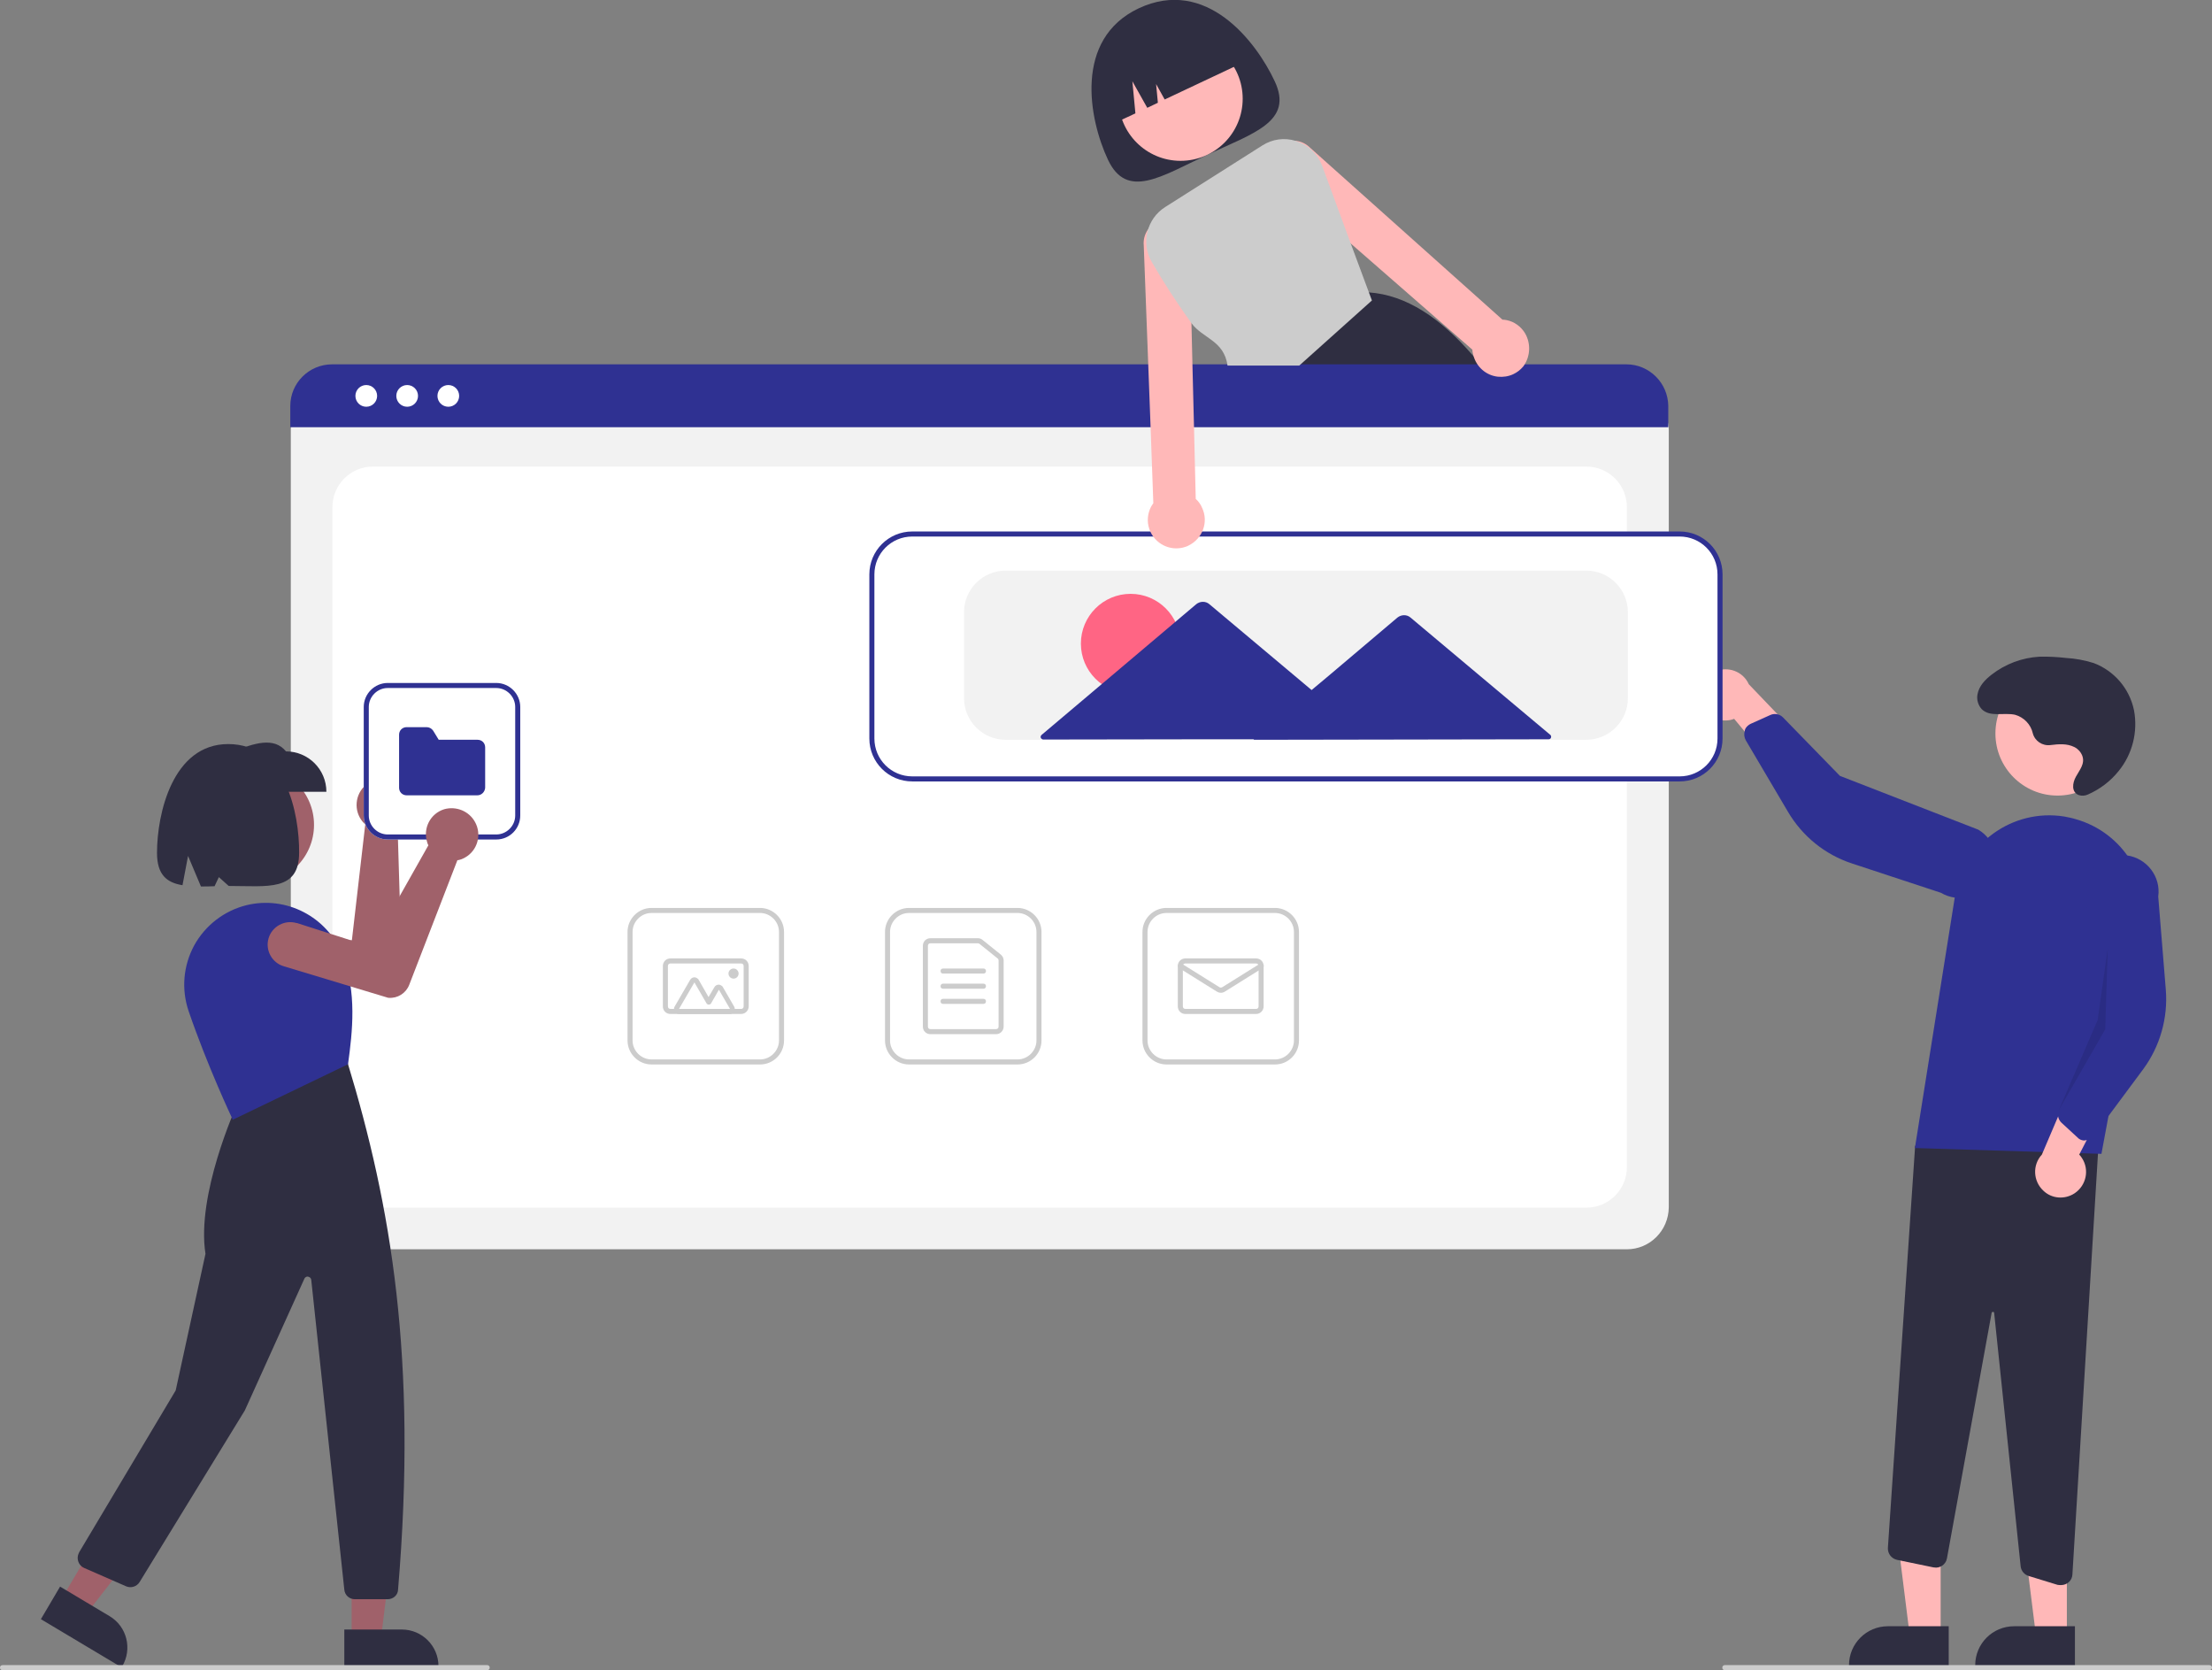 <?xml version="1.0" encoding="utf-8"?>
<!-- Generator: Adobe Illustrator 24.0.1, SVG Export Plug-In . SVG Version: 6.00 Build 0)  -->
<svg version="1.1" id="Layer_1" xmlns="http://www.w3.org/2000/svg" xmlns:xlink="http://www.w3.org/1999/xlink" x="0px" y="0px"
	 viewBox="0 0 876.3 661.5" style="enable-background:new 0 0 876.3 661.5;" xml:space="preserve">
<rect x="0" y="0" width="876.3" height="661.5" fill="#808080" stroke="none"/>
<style type="text/css">
	.st0{fill:#2F2E41;}
	.st1{fill:#FFB8B8;}
	.st2{fill:#F2F2F2;}
	.st3{fill:#FFFFFF;}
	.st4{fill:#2F3192;}
	.st5{fill:#CCCCCC;}
	.st6{opacity:0.1;enable-background:new    ;}
	.st7{fill:#FF6584;}
	.st8{fill:#A0616A;}
</style>
<path class="st0" d="M505,32.2c7.5,16-8.4,20.5-26.7,29.1s-31.9,17.9-39.4,1.9s-13.6-47.7,12.2-59.9C477.8-9.2,497.5,16.2,505,32.2z
	"/>
<circle class="st1" cx="467.7" cy="39.1" r="24.6"/>
<path class="st0" d="M589.4,148c-0.9-1.1-1.7-2.2-2.6-3.3c-1.1-1.4-2.2-2.7-3.4-4c-12.7-14.7-26.3-23.9-41.2-24.9h0l-0.2,0l-29.7,29
	l-10.1,9.8l0.2,0.5l5.4,13.6h95.5C599.1,161.6,594.5,154.7,589.4,148z"/>
<path class="st0" d="M441,49L441,49l8.8-4.1l-1.2-12.7l5.9,10.5l4.2-2l-0.7-7.4l3.4,6.1l31.2-14.7l0,0c-6.1-13-21.6-18.6-34.6-12.5
	l-4.5,2.1C440.5,20.5,434.9,36,441,49z"/>
<path class="st2" d="M644.5,494.8H131.7c-9.1,0-16.5-7.4-16.5-16.5V170.1c0-6.7,5.4-12.1,12.1-12.1h521.5c6.8,0,12.3,5.5,12.3,12.3
	v307.9C661,487.4,653.6,494.8,644.5,494.8z"/>
<path class="st3" d="M147.7,478.3h480.8c8.8,0,16-7.2,16-16V200.8c0-8.8-7.2-16-16-16H147.7c-8.8,0-16,7.2-16,16v261.5
	C131.7,471.1,138.9,478.3,147.7,478.3z"/>
<path class="st4" d="M660.8,169.2H115v-8.4c0-9.1,7.4-16.5,16.6-16.5h512.7c9.1,0,16.5,7.4,16.6,16.5V169.2z"/>
<circle class="st3" cx="145.1" cy="156.8" r="4.3"/>
<circle class="st3" cx="161.3" cy="156.8" r="4.3"/>
<circle class="st3" cx="177.6" cy="156.8" r="4.3"/>
<path class="st5" d="M403.1,421.6h-43c-5.2,0-9.5-4.3-9.5-9.5v-43c0-5.2,4.3-9.5,9.5-9.5h43c5.2,0,9.5,4.3,9.5,9.5v43
	C412.6,417.3,408.4,421.6,403.1,421.6z M360.1,361.6c-4.1,0-7.5,3.4-7.5,7.5v43c0,4.1,3.4,7.5,7.5,7.5h43c4.1,0,7.5-3.4,7.5-7.5v-43
	c0-4.1-3.4-7.5-7.5-7.5H360.1z"/>
<path class="st5" d="M394.6,409.6h-26c-1.7,0-3-1.3-3-3v-32c0-1.7,1.3-3,3-3h18.8c0.7,0,1.3,0.2,1.9,0.7l7.2,5.8
	c0.7,0.6,1.1,1.4,1.1,2.3v26.2C397.6,408.2,396.3,409.6,394.6,409.6z M368.6,373.6c-0.6,0-1,0.4-1,1v32c0,0.6,0.4,1,1,1h26
	c0.6,0,1-0.4,1-1v-26.2c0-0.3-0.1-0.6-0.4-0.8l-7.2-5.8c-0.2-0.1-0.4-0.2-0.6-0.2H368.6z"/>
<path class="st5" d="M389.6,385.6h-16c-0.6,0-1-0.4-1-1s0.4-1,1-1h16c0.6,0,1,0.4,1,1S390.2,385.6,389.6,385.6z"/>
<path class="st5" d="M389.6,391.6h-16c-0.6,0-1-0.4-1-1s0.4-1,1-1h16c0.6,0,1,0.4,1,1S390.2,391.6,389.6,391.6z"/>
<path class="st5" d="M389.6,397.6h-16c-0.6,0-1-0.4-1-1s0.4-1,1-1h16c0.6,0,1,0.4,1,1S390.2,397.6,389.6,397.6z"/>
<path class="st5" d="M505.1,421.6h-43c-5.2,0-9.5-4.3-9.5-9.5v-43c0-5.2,4.3-9.5,9.5-9.5h43c5.2,0,9.5,4.3,9.5,9.5v43
	C514.6,417.3,510.4,421.6,505.1,421.6z M462.1,361.6c-4.1,0-7.5,3.4-7.5,7.5v43c0,4.1,3.4,7.5,7.5,7.5h43c4.1,0,7.5-3.4,7.5-7.5v-43
	c0-4.1-3.4-7.5-7.5-7.5H462.1z"/>
<path class="st5" d="M497.6,401.6h-28c-1.7,0-3-1.3-3-3v-16c0-1.7,1.3-3,3-3h28c1.7,0,3,1.3,3,3v16
	C500.6,400.2,499.3,401.6,497.6,401.6z M469.6,381.6c-0.6,0-1,0.4-1,1v16c0,0.6,0.4,1,1,1h28c0.6,0,1-0.4,1-1v-16c0-0.6-0.4-1-1-1
	H469.6z"/>
<path class="st5" d="M483.6,393.2c-0.6,0-1.1-0.2-1.6-0.5l-14.9-9.3c-0.5-0.3-0.6-0.9-0.3-1.4c0.3-0.5,0.9-0.6,1.4-0.3l14.9,9.3
	c0.3,0.2,0.7,0.2,1.1,0l14.9-9.3c0.5-0.3,1.1-0.1,1.4,0.3c0.3,0.5,0.1,1.1-0.3,1.4l-14.9,9.3C484.7,393.1,484.2,393.2,483.6,393.2z"
	/>
<path class="st5" d="M301.1,421.6h-43c-5.2,0-9.5-4.3-9.5-9.5v-43c0-5.2,4.3-9.5,9.5-9.5h43c5.2,0,9.5,4.3,9.5,9.5v43
	C310.6,417.3,306.4,421.6,301.1,421.6z M258.1,361.6c-4.1,0-7.5,3.4-7.5,7.5v43c0,4.1,3.4,7.5,7.5,7.5h43c4.1,0,7.5-3.4,7.5-7.5v-43
	c0-4.1-3.4-7.5-7.5-7.5H258.1z"/>
<path class="st5" d="M293.6,401.6h-28c-1.7,0-3-1.3-3-3v-16c0-1.7,1.3-3,3-3h28c1.7,0,3,1.3,3,3v16
	C296.6,400.2,295.3,401.6,293.6,401.6z M265.6,381.6c-0.6,0-1,0.4-1,1v16c0,0.6,0.4,1,1,1h28c0.6,0,1-0.4,1-1v-16c0-0.6-0.4-1-1-1
	H265.6z"/>
<path class="st5" d="M289.2,401.6H269c-1.1,0-2-0.9-2-2c0-0.4,0.1-0.7,0.3-1l6.1-10.5c0.6-1,1.8-1.3,2.7-0.7
	c0.3,0.2,0.6,0.4,0.7,0.7l3.9,6.8l2.3-3.9c0.6-1,1.8-1.3,2.7-0.7c0.3,0.2,0.6,0.4,0.7,0.7l4.4,7.6c0.6,1,0.2,2.2-0.7,2.7
	C289.9,401.5,289.5,401.6,289.2,401.6L289.2,401.6z M289.2,399.6L289.2,399.6l-4.4-7.6l-3.1,5.4c-0.2,0.3-0.5,0.5-0.9,0.5l0,0
	c-0.4,0-0.7-0.2-0.9-0.5l-4.8-8.3l-6.1,10.5H289.2z"/>
<circle class="st5" cx="290.6" cy="385.6" r="2"/>
<polygon class="st1" points="768.8,648.2 756.6,648.1 750.7,600.9 768.8,600.9 "/>
<path class="st0" d="M772,660l-39.5,0v-0.5c0-8.5,6.9-15.4,15.4-15.4c0,0,0,0,0,0h0l24.1,0L772,660z"/>
<polygon class="st1" points="818.8,648.2 806.6,648.1 800.7,600.9 818.8,600.9 "/>
<path class="st0" d="M822,660l-39.5,0v-0.5c0-8.5,6.9-15.4,15.4-15.4c0,0,0,0,0,0h0l24.1,0L822,660z"/>
<path class="st0" d="M815.1,627.7l-11.4-3.5c-1.7-0.5-3-2-3.2-3.8L790,520c0-0.3-0.2-0.4-0.5-0.4c-0.3,0-0.5,0.2-0.5,0.4l-17.7,97.2
	c-0.4,2.4-2.8,4.1-5.2,3.6c0,0-0.1,0-0.1,0l-14.5-3c-2.2-0.5-3.7-2.5-3.6-4.7l10.8-159.3l73.1-7.9L821,623.6
	c-0.1,2.4-2.1,4.2-4.5,4.2C816,627.8,815.6,627.8,815.1,627.7z"/>
<circle class="st1" cx="815.1" cy="290.5" r="24.6"/>
<path class="st4" d="M758.6,454.7l15.9-99.9c3.3-20.6,22.7-34.7,43.3-31.4c1.6,0.3,3.1,0.6,4.7,1.1l0,0
	c18.7,5.4,30.2,24.1,26.6,43.3l-16.6,89.2L758.6,454.7z"/>
<path class="st1" d="M821.9,472.6c4.6-3.1,5.9-9.3,2.9-13.9c-0.3-0.5-0.7-1-1.1-1.4l16.4-31.8l-18.5,2l-12.7,29.8
	c-3.8,4.1-3.5,10.5,0.6,14.3C812.8,474.8,818,475.2,821.9,472.6L821.9,472.6z"/>
<path class="st4" d="M825.4,451.7c-0.9-0.1-1.8-0.5-2.4-1.2l-6.3-5.8c-1.4-1.3-1.8-3.3-1.1-5.1l12.5-29.7l-1.8-58.7
	c1.1-7.9,8.4-13.5,16.3-12.4c7.9,1.1,13.5,8.4,12.4,16.3c0,0,0,0,0,0l3,36.9c0.9,11.2-2.3,22.4-8.9,31.4l-19.6,26.4
	c-0.8,1-1.9,1.7-3.2,1.8C826.1,451.7,825.7,451.7,825.4,451.7z"/>
<path class="st1" d="M673.6,277.1c1,5.5,6.3,9.1,11.7,8.1c0.6-0.1,1.2-0.3,1.7-0.5l22.8,27.5l5.4-17.8L692.8,271
	c-2.3-5.1-8.3-7.3-13.4-5C675.1,267.9,672.8,272.5,673.6,277.1z"/>
<path class="st4" d="M691.5,288.5c0.5-0.8,1.2-1.4,2-1.8l7.8-3.5c1.7-0.8,3.8-0.4,5.1,1l22.5,23.1l54.8,21.3
	c6.9,4.1,9.2,13,5.1,19.9c-4.1,6.9-13,9.2-19.9,5.1c0,0,0,0,0,0l-35.2-11.6c-10.7-3.5-19.7-10.8-25.4-20.5l-16.7-28.3
	c-0.6-1.1-0.8-2.4-0.4-3.6C691.2,289.1,691.4,288.8,691.5,288.5z"/>
<polygon class="st6" points="835,375.7 834,407.7 815.6,439.7 831,404 "/>
<path class="st0" d="M812.3,295.1c-3.2,0.4-6.2-1.6-7-4.7c-0.8-3.5-3.5-6.3-7-7.3c-4.5-1-10,1.1-13.3-2.3c-1.4-1.6-2-3.8-1.6-5.8
	c0.6-3.3,3-5.8,5.6-7.8c5.4-4.2,12-6.7,18.9-7.1c3.5-0.1,7.1,0.1,10.6,0.5c3.7,0.2,7.3,0.9,10.9,2c8.2,3.1,14.2,10.1,16,18.7
	c1.6,8.5-0.6,17.4-6.1,24.1c-3.2,4-7.4,7.2-12.2,9.3c-1.1,0.5-2.4,0.6-3.6,0.2c-3-1.2-2.5-4.8-1.1-7.3c1.4-2.6,3.7-5.1,2.5-8.3
	c-0.6-1.5-1.7-2.7-3.1-3.4C818.8,294.4,815.5,294.7,812.3,295.1L812.3,295.1z"/>
<path class="st3" d="M665.4,309h-304c-9.1,0-16.5-7.4-16.5-16.5v-65c0-9.1,7.4-16.5,16.5-16.5h304c9.1,0,16.5,7.4,16.5,16.5v65
	C681.9,301.6,674.5,309,665.4,309z"/>
<path class="st4" d="M665.4,309.5h-304c-9.4,0-17-7.6-17-17v-65c0-9.4,7.6-17,17-17h304c9.4,0,17,7.6,17,17v65
	C682.4,301.9,674.8,309.5,665.4,309.5z M361.4,212.5c-8.3,0-15,6.7-15,15v65c0,8.3,6.7,15,15,15h304c8.3,0,15-6.7,15-15v-65
	c0-8.3-6.7-15-15-15H361.4z"/>
<path class="st2" d="M628.4,293h-230c-9.1,0-16.5-7.4-16.5-16.5v-34c0-9.1,7.4-16.5,16.5-16.5h230c9.1,0,16.5,7.4,16.5,16.5v34
	C644.9,285.6,637.5,293,628.4,293z"/>
<circle class="st7" cx="447.9" cy="254.9" r="19.7"/>
<path class="st4" d="M614.1,291l-27.9-23.4l-27.4-23c-1.5-1.3-3.7-1.2-5.2,0l-27.3,23.1l-6.7,5.6l-10-8.4l-30.5-25.6
	c-1.5-1.3-3.7-1.2-5.2,0l-30.4,25.7l-30.9,26.1c-0.4,0.4-0.5,1-0.1,1.4c0.2,0.2,0.5,0.4,0.8,0.4l63.4-0.1l20.1,0l-0.2,0.2l59.8-0.1
	l57.1-0.1c0.6,0,1-0.4,1-1C614.5,291.5,614.4,291.2,614.1,291z"/>
<path class="st5" d="M875.3,661.5h-192c-0.6,0-1-0.4-1-1s0.4-1,1-1h192c0.6,0,1,0.4,1,1S875.8,661.5,875.3,661.5z"/>
<path class="st1" d="M604.1,131.9c-1.6-2.6-4.2-4.5-7.2-5.1c-0.5-0.1-1.1-0.2-1.7-0.2L519,58.5c-1.5-1.5-3.5-2.5-5.6-2.7
	c-0.4,0-0.8-0.1-1.3,0c-5,0.2-8.9,4.5-8.6,9.5c0.1,2.3,1.1,4.4,2.7,6l29.2,25.4l47.9,41.8c0,0.8,0.2,1.6,0.4,2.3
	c1.2,4.5,5,7.9,9.7,8.4c2.1,0.2,4.2-0.1,6.1-1c1.5-0.7,2.8-1.7,3.9-3c0.1-0.1,0.2-0.2,0.3-0.4C606.3,141,606.5,135.9,604.1,131.9
	L604.1,131.9z"/>
<path class="st1" d="M473.7,197.6l-0.7-28.9l-0.6-24L472,128l-0.8-32.7c-0.5-5-4.9-8.6-9.8-8.2c-2.3,0.2-4.4,1.3-5.9,2.9
	c-0.3,0.3-0.5,0.6-0.8,1c-1.2,1.8-1.8,3.9-1.6,6.1l1.8,47.7l0.9,24l1.1,30.5c-0.3,0.4-0.6,0.9-0.9,1.4c-1.4,2.7-1.7,5.9-0.7,8.8
	c2,5.9,8.4,9.1,14.3,7.1c0.4-0.1,0.8-0.3,1.2-0.5c5.6-2.7,8.1-9.4,5.4-15C475.7,199.8,474.8,198.6,473.7,197.6L473.7,197.6z"/>
<path class="st5" d="M542.3,115.8l-7.1-19.1l-11.4-31c-1.7-4.6-5.3-8.1-10-9.7c-0.2-0.1-0.4-0.1-0.5-0.2c-4.5-1.4-9.3-0.7-13.2,1.8
	l-38.5,24.4c-7.3,4.6-9.7,14.3-5.3,21.8c4.8,8.3,10.1,16.4,15.7,24.2c4.5,6.1,12.9,6.8,14.3,16.8h28.4l28.8-25.8L542.3,115.8z"/>
<circle class="st8" cx="101.2" cy="326.7" r="23.2"/>
<path class="st8" d="M158.1,310.7c0.2,0.2,0.4,0.4,0.7,0.6c4.2,3.9,4.4,10.5,0.4,14.7c-0.3,0.3-0.6,0.6-0.9,0.8
	c-0.3,0.2-0.5,0.4-0.8,0.6l1.6,52.9c0.1,3.6-2.2,6.8-5.5,7.9l-0.1,0l-43,4.6c-4.9,0.5-9.3-3-9.8-7.9c-0.5-4.9,3-9.3,7.9-9.8
	c0.1,0,0.1,0,0.2,0l30.6-2.7l5.3-45.9c-0.3-0.3-0.7-0.6-1-1c-3.7-4.4-3.1-10.9,1.2-14.6C148.7,307.7,154.2,307.7,158.1,310.7
	L158.1,310.7z"/>
<polygon class="st8" points="139.3,649.2 150.9,649.2 156.4,604.6 139.3,604.6 "/>
<path class="st0" d="M136.4,645.4l22.8,0h0c8,0,14.5,6.5,14.5,14.5c0,0,0,0,0,0v0.5l-37.3,0L136.4,645.4z"/>
<polygon class="st8" points="24.4,633.2 34.3,639.1 61.9,603.6 47.2,594.8 "/>
<path class="st0" d="M23.8,628.4l19.6,11.7l0,0c6.9,4.1,9.1,13,5,19.9c0,0,0,0,0,0l-0.2,0.4l-32-19.1L23.8,628.4z"/>
<path class="st0" d="M153.6,633.4h-13c-2.2,0-4-1.6-4.2-3.8l-13.1-122.7c-0.1-0.8-0.8-1.3-1.6-1.3c-0.5,0.1-0.9,0.4-1.1,0.8
	l-23.6,52.2l-41.7,68c-1.1,1.8-3.4,2.5-5.3,1.7l-16.7-7.3c-2.1-0.9-3.1-3.5-2.2-5.6c0.1-0.2,0.2-0.3,0.2-0.5l38.3-64.2l11.8-54.1
	c-3.7-23.5,12.2-58.3,12.3-58.7l0.1-0.2l43.7-17.1l0.2,0.3c17.2,56.5,27.7,117.3,20,208.6C157.7,631.7,155.8,633.4,153.6,633.4z"/>
<path class="st4" d="M92.2,443.5L92,443c-0.1-0.2-9.8-20.7-17.3-42.6c-2.9-8.6-2.1-17.9,2.2-25.9c4.4-8,11.9-13.8,20.8-16l0,0
	c15.7-3.8,31.9,4.6,37.9,19.6c5.9,14.8,4,30.7,2.3,43.2l0,0.2l-0.2,0.1L92.2,443.5z"/>
<path class="st0" d="M129.3,313.6H92.5v-16c8.1-3.2,16-5.9,20.8,0C122.1,297.6,129.3,304.7,129.3,313.6L129.3,313.6z"/>
<path class="st0" d="M90.4,294.7c-22,0-28.2,27.6-28.2,43.1c0,8.7,3.9,11.8,10.1,12.8l2.2-11.6l5.1,12.1c1.7,0,3.6,0,5.4-0.1
	l1.7-3.6l3.9,3.5c15.4,0,27.9,2.3,27.9-13.2C118.6,322.3,113.2,294.7,90.4,294.7z"/>
<path class="st5" d="M193,661.5H1c-0.6,0-1-0.4-1-1s0.4-1,1-1h192c0.6,0,1,0.4,1,1S193.6,661.5,193,661.5z"/>
<path class="st3" d="M196.6,332.5h-43c-5.2,0-9.5-4.3-9.5-9.5v-43c0-5.2,4.3-9.5,9.5-9.5h43c5.2,0,9.5,4.3,9.5,9.5v43
	C206.1,328.2,201.9,332.5,196.6,332.5z"/>
<path class="st4" d="M196.6,332.5h-43c-5.2,0-9.5-4.3-9.5-9.5v-43c0-5.2,4.3-9.5,9.5-9.5h43c5.2,0,9.5,4.3,9.5,9.5v43
	C206.1,328.2,201.9,332.5,196.6,332.5z M153.6,272.5c-4.1,0-7.5,3.4-7.5,7.5v43c0,4.1,3.4,7.5,7.5,7.5h43c4.1,0,7.5-3.4,7.5-7.5v-43
	c0-4.1-3.4-7.5-7.5-7.5H153.6z"/>
<path class="st4" d="M189.1,315h-28c-1.7,0-3-1.3-3-3v-21c0-1.7,1.3-3,3-3h7.9c1,0,2,0.5,2.6,1.4l2.2,3.6h15.4c1.7,0,3,1.3,3,3v16
	C192.1,313.6,190.8,315,189.1,315z"/>
<path class="st8" d="M188.2,325.6c0.1,0.3,0.3,0.5,0.4,0.8c2.3,5.2,0,11.4-5.3,13.7c-0.4,0.2-0.7,0.3-1.1,0.4
	c-0.3,0.1-0.7,0.2-1,0.2l-19.1,49.4c-1.3,3.3-4.6,5.4-8.2,5.1l-0.1,0l-41.4-12.5c-4.7-1.4-7.4-6.4-6-11.1c1.4-4.7,6.4-7.4,11.1-6
	c0.1,0,0.1,0,0.2,0l29.3,9.4l22.7-40.2c-0.2-0.4-0.4-0.8-0.5-1.3c-1.7-5.5,1.3-11.3,6.8-13C180.7,319.2,185.8,321.2,188.2,325.6
	L188.2,325.6z"/>
</svg>
